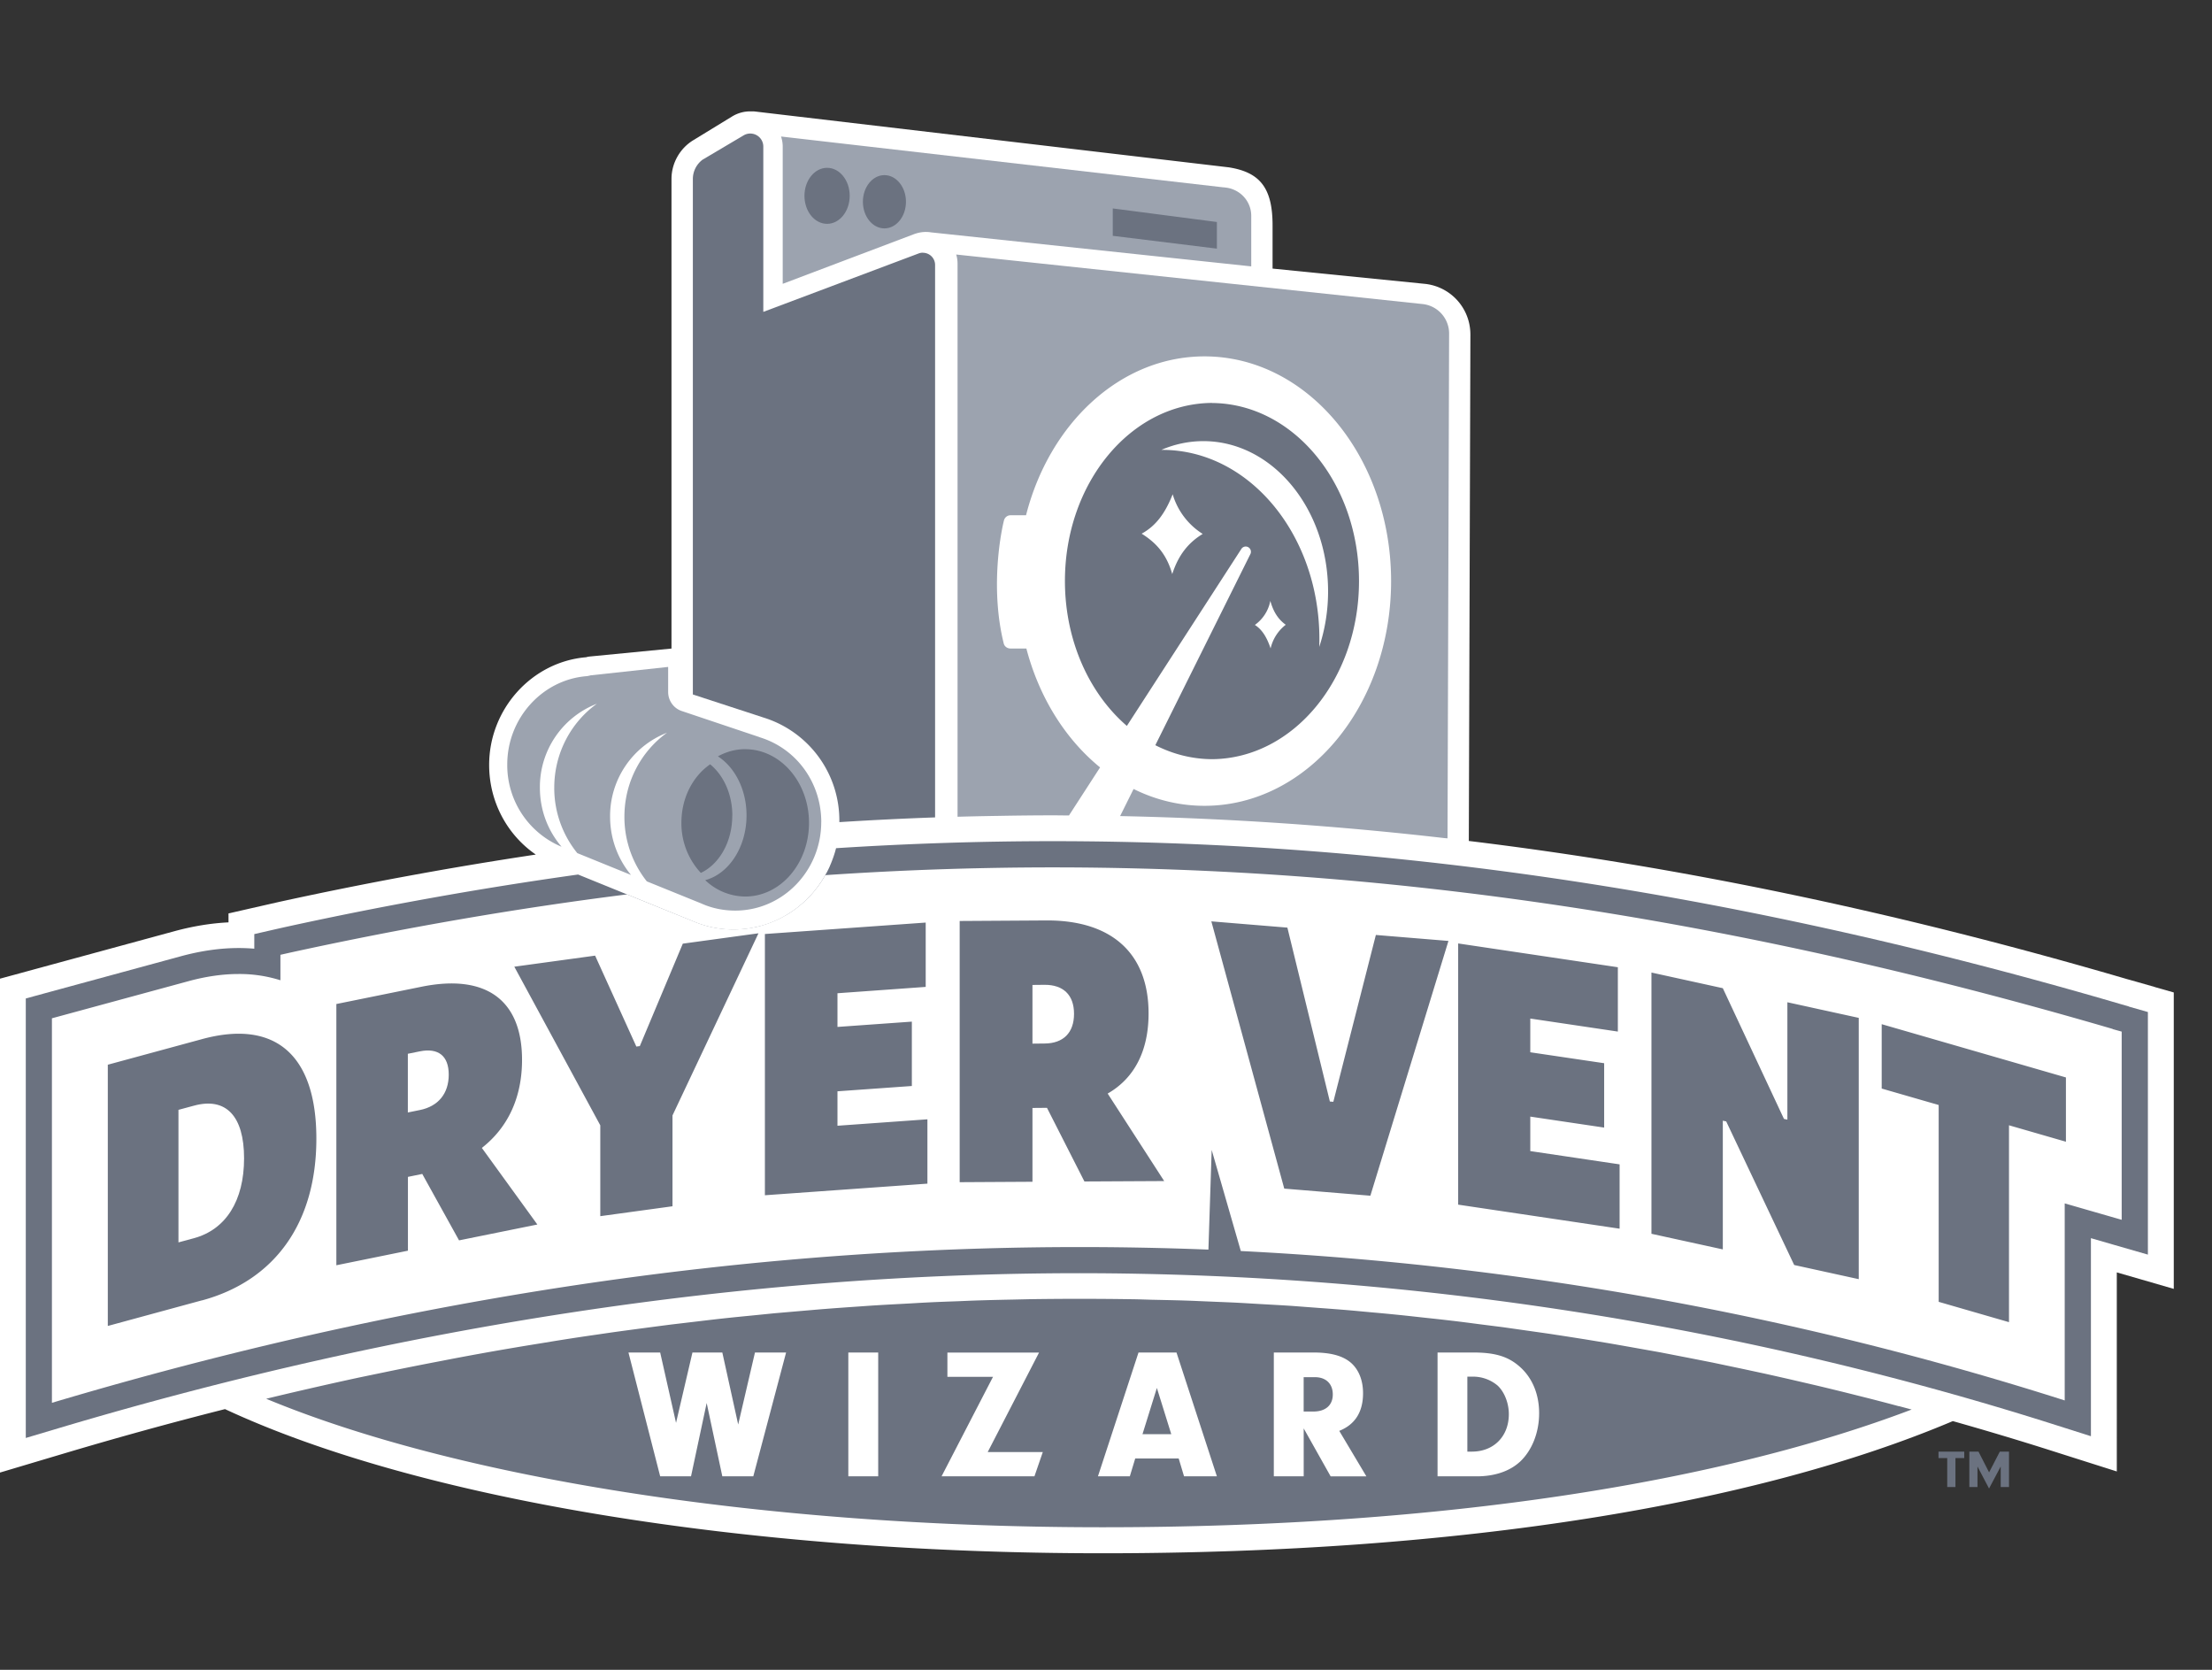 <svg xmlns="http://www.w3.org/2000/svg" fill="none" viewBox="0 0 53 40">
  <rect x="0" y="0" width="53" height="40" fill="#333333" stroke="none"/>
  <path fill="#fff" d="m51.636 23.645-.455-.13-.215-.06c-5.441-1.593-10.663-2.69-15.773-3.31l.038-12.129a1.255 1.255 0 0 0-.047-.34 1.216 1.216 0 0 0-1.05-.877l-3.643-.365V5.398c0-.893-.299-1.27-1.046-1.389L18.081 2.67a.76.76 0 0 0-.05-.002h-.058c-.152 0-.3.042-.43.121l-.934.571c-.32.196-.52.551-.52.926v11.25l-1.953.19a.476.476 0 0 0-.093.018c-1.303.11-2.323 1.243-2.323 2.58 0 .876.427 1.672 1.118 2.147a94.4 94.4 0 0 0-6.151 1.134l-.242.055-.488.111-.482.11v.214c-.416.02-.85.091-1.293.211l-3.264.888-.462.126-.457.124v11.831l.798-.238.806-.24a94.98 94.98 0 0 1 3.788-1.042c4.617 2.15 12.436 3.453 21.025 3.453 8.589 0 15.66-1.172 20.374-3.166.77.218 1.539.447 2.304.69l.818.26.807.256V30.48l.572.165.793.23v-7.101l-.45-.128.001-.001Z"/>
  <path fill="#6B7280" d="m51.01 24.11-.215-.062c-8.965-2.623-17.33-3.898-25.569-3.898-1.73 0-3.46.057-5.194.168a2.142 2.142 0 0 1-.056.188l-.01.03a2.92 2.92 0 0 1-.067.174c-.005.01-.01.02-.012.03a2.252 2.252 0 0 1-.084.172l-.003.003c-.03.056-.062.11-.096.164l-.014.023a2.77 2.77 0 0 1-.105.15l-.02.027a2.873 2.873 0 0 1-.119.144c-.003.003-.006.008-.01.01-.04.045-.082.088-.125.13a3.582 3.582 0 0 1-.155.137l-.027.022a2.238 2.238 0 0 1-.146.108l-.02.014c-.05.032-.1.064-.151.093l-.017.01c-.053.03-.108.058-.163.084l-.032.015a2.757 2.757 0 0 1-.169.07l-.028.01a2.66 2.66 0 0 1-.173.054c-.005 0-.008.002-.012.003a3.13 3.13 0 0 1-.185.041l-.035.007a2.58 2.58 0 0 1-.186.024c-.011 0-.022.003-.034.003a2.439 2.439 0 0 1-1.187-.196l-1.28-.52-1.46-.593a93.41 93.41 0 0 0-7.034 1.262l-.235.053-.489.112v.35a4.239 4.239 0 0 0-.377-.016c-.434 0-.895.065-1.372.194l-3.264.888-.462.126v10.528l.806-.24c8.255-2.46 16.48-3.707 24.449-3.707a77.376 77.376 0 0 1 23.408 3.645l.818.26V29.66l.563.163.802.231v-5.811l-.455-.13.002-.005Z"/>
  <path fill="#9CA3AF" d="M25.611 19.534c-.128 0-.256-.003-.385-.003a73.868 73.868 0 0 0-1.288.013c-.282.004-.565.01-.848.017l-.147.004V6.31a.744.744 0 0 0-.032-.213l11.17 1.186a.71.71 0 0 1 .623.553l.007.033a.78.78 0 0 1 .01.115l-.038 12.098-.077-.006a83.019 83.019 0 0 0-7.768-.527l.323-.649c.524.26 1.097.403 1.699.403 2.47 0 4.471-2.41 4.471-5.383 0-2.972-2.002-5.383-4.471-5.383-2.013 0-3.715 1.602-4.276 3.806h-.37a.163.163 0 0 0-.159.124c-.1.404-.318 1.692-.005 2.948.018.073.087.12.162.12h.38c.307 1.174.938 2.174 1.766 2.848l-.747 1.154v-.003Zm-3.271.05h.054c-.017 0-.036 0-.054.002v-.001Zm6.974-15.096-10.6-1.218c.025.076.04.157.04.242v3.287l3.173-1.2.013-.004.012-.003a.779.779 0 0 1 .26-.035h.015a.883.883 0 0 1 .078.009l7.675.815V5.17c0-.27-.16-.506-.395-.615a.686.686 0 0 0-.203-.06l-.067-.008Z"/>
  <path fill="#6B7280" d="M29.04 9.652c-1.949.013-3.524 1.918-3.524 4.266 0 .535.082 1.046.231 1.518.25.79.69 1.468 1.253 1.953l2.746-4.244a.124.124 0 0 1 .175-.029.126.126 0 0 1 .035.164l-2.274 4.571c.418.213.876.332 1.357.335 1.948-.013 3.523-1.918 3.523-4.266s-1.576-4.253-3.523-4.266v-.002Z"/>
  <path fill="#fff" d="M31.609 15.499c.002-.063.004-.126.004-.19 0-2.502-1.685-4.532-3.764-4.532h-.023a2.54 2.54 0 0 1 1.006-.21c1.65 0 2.989 1.612 2.989 3.6 0 .47-.076.919-.212 1.33v.002Zm-3.511-3.66c-.174.442-.394.755-.744.945.336.21.595.48.733.968.15-.463.39-.755.73-.962a1.686 1.686 0 0 1-.72-.952Zm2.339 2.556a.92.92 0 0 1-.37.575c.177.113.288.3.377.562a.998.998 0 0 1 .363-.566c-.171-.123-.293-.296-.369-.57h-.001Z"/>
  <path fill="#6B7280" d="M35.295 32.977h-.137v1.796h.11c.522 0 .884-.365.884-.898 0-.263-.106-.533-.27-.685a.914.914 0 0 0-.587-.213Zm-3.785.013h-.274v.823h.23c.296 0 .468-.152.468-.41s-.168-.413-.425-.413Zm-4.136 1.366h.69l-.345-1.108-.345 1.108Z"/>
  <path fill="#6B7280" d="M45.498 33.686a54.077 54.077 0 0 0-.726-.19l-.515-.129c-.242-.06-.485-.119-.728-.177l-.517-.12a86.61 86.61 0 0 0-.729-.165l-.521-.112-.728-.153-.528-.104-.721-.14-.539-.096a138.34 138.34 0 0 0-.716-.126l-.548-.09c-.236-.037-.472-.075-.707-.11-.188-.03-.376-.055-.563-.082l-.696-.099-.577-.073c-.228-.03-.456-.06-.683-.086a49.696 49.696 0 0 0-.596-.066c-.222-.024-.445-.05-.668-.072a42.45 42.45 0 0 0-.614-.058c-.217-.02-.434-.041-.65-.059a62.836 62.836 0 0 0-.643-.049l-.624-.047c-.226-.015-.451-.027-.678-.04-.197-.01-.394-.024-.59-.034-.243-.013-.487-.021-.73-.032-.181-.007-.361-.016-.542-.022-.276-.009-.553-.014-.829-.02-.147-.004-.296-.01-.443-.012a80.695 80.695 0 0 0-2.486-.001l-.399.009a67.6 67.6 0 0 0-.817.02c-.159.005-.317.012-.476.019-.248.009-.496.017-.745.03-.168.008-.335.019-.503.028-.24.013-.48.025-.721.04-.172.01-.345.024-.517.035-.236.017-.474.033-.711.052-.174.013-.35.03-.524.044l-.707.061-.527.053c-.236.023-.472.046-.707.072-.176.019-.352.04-.529.061l-.71.084a184.297 184.297 0 0 0-1.24.164c-.175.024-.352.05-.528.076a51.629 51.629 0 0 0-1.243.192c-.239.039-.478.077-.718.118a69.048 69.048 0 0 0-1.773.322 84.045 84.045 0 0 0-1.25.248l-.724.15a89.868 89.868 0 0 0-1.254.28 74.038 74.038 0 0 0-.962.227c4.489 1.864 11.792 3.078 20.039 3.078 8.247 0 14.861-1.102 19.387-2.82l-.306-.082v.002ZM18.05 35.365h-.743l-.375-1.757-.375 1.757h-.739l-.76-2.966h.76l.38 1.685.393-1.685h.716l.38 1.725.402-1.725h.746l-.786 2.966h.001Zm2.992 0h-.716v-2.966h.716v2.966Zm3.745 0H22.56l1.233-2.384H22.7V32.4h2.196l-1.23 2.383h1.32l-.201.583Zm3.583 0-.128-.427H27.2l-.129.427h-.764l.972-2.966h.91l.968 2.966h-.787Zm3.512 0-.645-1.148v1.148h-.716v-2.966h.954c.389 0 .671.071.865.222.204.16.319.427.319.752 0 .449-.19.751-.57.903l.65 1.09h-.857v-.001Zm4.529-.343c-.244.222-.601.343-1.025.343h-.942v-2.966h.861c.508 0 .822.093 1.091.325.314.267.482.667.482 1.13 0 .463-.172.898-.468 1.17v-.002Z"/>
  <path fill="#fff" d="m10.058 25.185-.286.058v1.406l.286-.058c.442-.088.694-.395.694-.848 0-.453-.254-.647-.694-.558Zm14.97-1.594-.29.003V25l.29-.003c.449-.002.706-.258.706-.711 0-.453-.258-.697-.706-.695ZM4.647 26.486l-.371.1v3.175l.37-.1c.766-.208 1.202-.897 1.202-1.914 0-1.016-.436-1.47-1.201-1.261Z"/>
  <path fill="#fff" d="M50.623 24.649c-10.82-3.165-20.767-4.37-30.85-3.685-.081.145-.176.28-.283.406l-.002.004a2.546 2.546 0 0 1-.348.337l-.012.01c-.083.066-.17.127-.26.181l-.016.01-.12.066-.025.013a2.559 2.559 0 0 1-.283.124l-.031.011a2.22 2.22 0 0 1-.115.037l-.038.011a2.104 2.104 0 0 1-.144.036h-.005c-.05.01-.1.02-.152.027l-.042.006a3.478 3.478 0 0 1-.162.016 2.447 2.447 0 0 1-1.146-.2l-1.28-.518-.285-.116c-2.665.335-5.35.8-8.074 1.395l-.231.052v.61a3.26 3.26 0 0 0-1.004-.15c-.378 0-.785.058-1.207.174l-3.264.887v9.211c9.363-2.79 18.601-4.03 27.71-3.67l.078-2.388.698 2.422a77.79 77.79 0 0 1 19.741 3.579v-4.72l1.365.393v-4.508l-.216-.06.003-.003Zm-45.783 6.5-2.257.614v-6.258l2.257-.613c1.757-.478 2.74.38 2.74 2.384 0 2.005-.983 3.397-2.74 3.875v-.001Zm6.158-1.438-.881-1.59-.017.004-.326.067v1.768l-1.715.349v-6.258l2.041-.414c1.544-.313 2.408.318 2.408 1.751 0 .899-.335 1.619-.963 2.11l1.33 1.835-1.877.38v-.002Zm5.115-2.991v2.176l-1.73.237v-2.176l-2.06-3.8 1.936-.265.988 2.178.083-.011 1.03-2.454 1.813-.248-2.06 4.363Zm6.108 1.634-3.894.278v-6.258l3.853-.274v1.541l-2.114.152v.807l1.782-.127v1.542l-1.782.127v.825l2.155-.154v1.542-.001Zm3.762-.052-.897-1.764h-.017l-.331.003v1.768l-1.744.01v-6.257l2.076-.013c1.57-.008 2.45.793 2.45 2.227 0 .898-.34 1.553-.98 1.92l1.354 2.096-1.91.01Zm6.85.341-2.062-.17-1.747-6.402 1.822.15 1.018 4.166.083.006 1.019-3.996 1.739.143-1.871 6.104h-.001Zm5.973.79-3.868-.576V22.6l3.826.57v1.541l-2.098-.312v.808l1.77.262v1.542l-1.77-.263v.826l2.14.318v1.542Zm5.73 1.209-1.547-.339-1.629-3.44-.081-.017v3.083l-1.71-.374v-6.258l1.71.375 1.465 3.131.082.018v-2.812l1.71.374v6.258Zm4.965-3.292-1.365-.394v4.716l-1.685-.487V26.47l-1.365-.394v-1.542L49.5 25.81v1.542l.001-.001Z"/>
  <path fill="#6B7280" d="M20.359 4.69c0 .372-.243.672-.542.672-.3 0-.542-.3-.542-.671 0-.37.243-.671.542-.671.3 0 .542.3.542.67Zm.832-.495c-.285 0-.516.287-.516.638 0 .352.231.638.516.638.285 0 .516-.286.516-.638 0-.351-.231-.638-.516-.638Zm5.471.798v.656l2.495.307v-.638l-2.495-.325Z"/>
  <path fill="#9CA3AF" d="M19.677 19.692c0 1.17-.924 2.121-2.06 2.121-.28 0-.55-.054-.801-.165l-.011-.005-1.307-.53a2.48 2.48 0 0 1-.537-1.55c0-.831.405-1.568 1.021-2.011a2.141 2.141 0 0 0-1.364 2.011c0 .533.19 1.02.501 1.396l-1.287-.523a2.476 2.476 0 0 1-.552-1.566c0-.832.405-1.569 1.021-2.012a2.138 2.138 0 0 0-1.365 2.012c0 .542.195 1.034.518 1.412-.003 0-.007 0-.01-.003a2.117 2.117 0 0 1-1.29-1.968c0-1.096.83-2.023 1.893-2.113a.517.517 0 0 0 .101-.02l1.861-.202v.601c0 .205.13.386.316.452l1.865.626a.174.174 0 0 0 .025.01c.876.274 1.463 1.089 1.463 2.03l-.001-.003Z"/>
  <path fill="#6B7280" d="M17.545 19.54c0 .63-.314 1.165-.753 1.37a1.736 1.736 0 0 1-.465-1.206c0-.594.276-1.111.688-1.395.32.26.532.713.532 1.23m.309-1.593c-.235 0-.456.063-.655.172.407.262.686.796.686 1.414 0 .763-.424 1.4-.99 1.552a1.4 1.4 0 0 0 .959.392c.844 0 1.528-.79 1.528-1.764 0-.975-.685-1.765-1.528-1.765m28.998 17.675h-.198v-.694h-.209v-.155h.617v.155h-.211v.694Zm.53 0h-.198v-.849h.219l.254.497.257-.497h.22v.849h-.199v-.492l-.279.527-.277-.527v.492h.002Z"/>
  <path fill="#6B7280" d="M22.11 6.053c-.03 0-.06.005-.09.015l-3.731 1.403V3.51a.312.312 0 0 0-.477-.264l-.978.579a.578.578 0 0 0-.233.462v12.349l1.7.555a2.578 2.578 0 0 1 1.81 2.483v.02a83.163 83.163 0 0 1 2.284-.113h.01V6.345a.292.292 0 0 0-.295-.29v-.002Z"/>
</svg>
